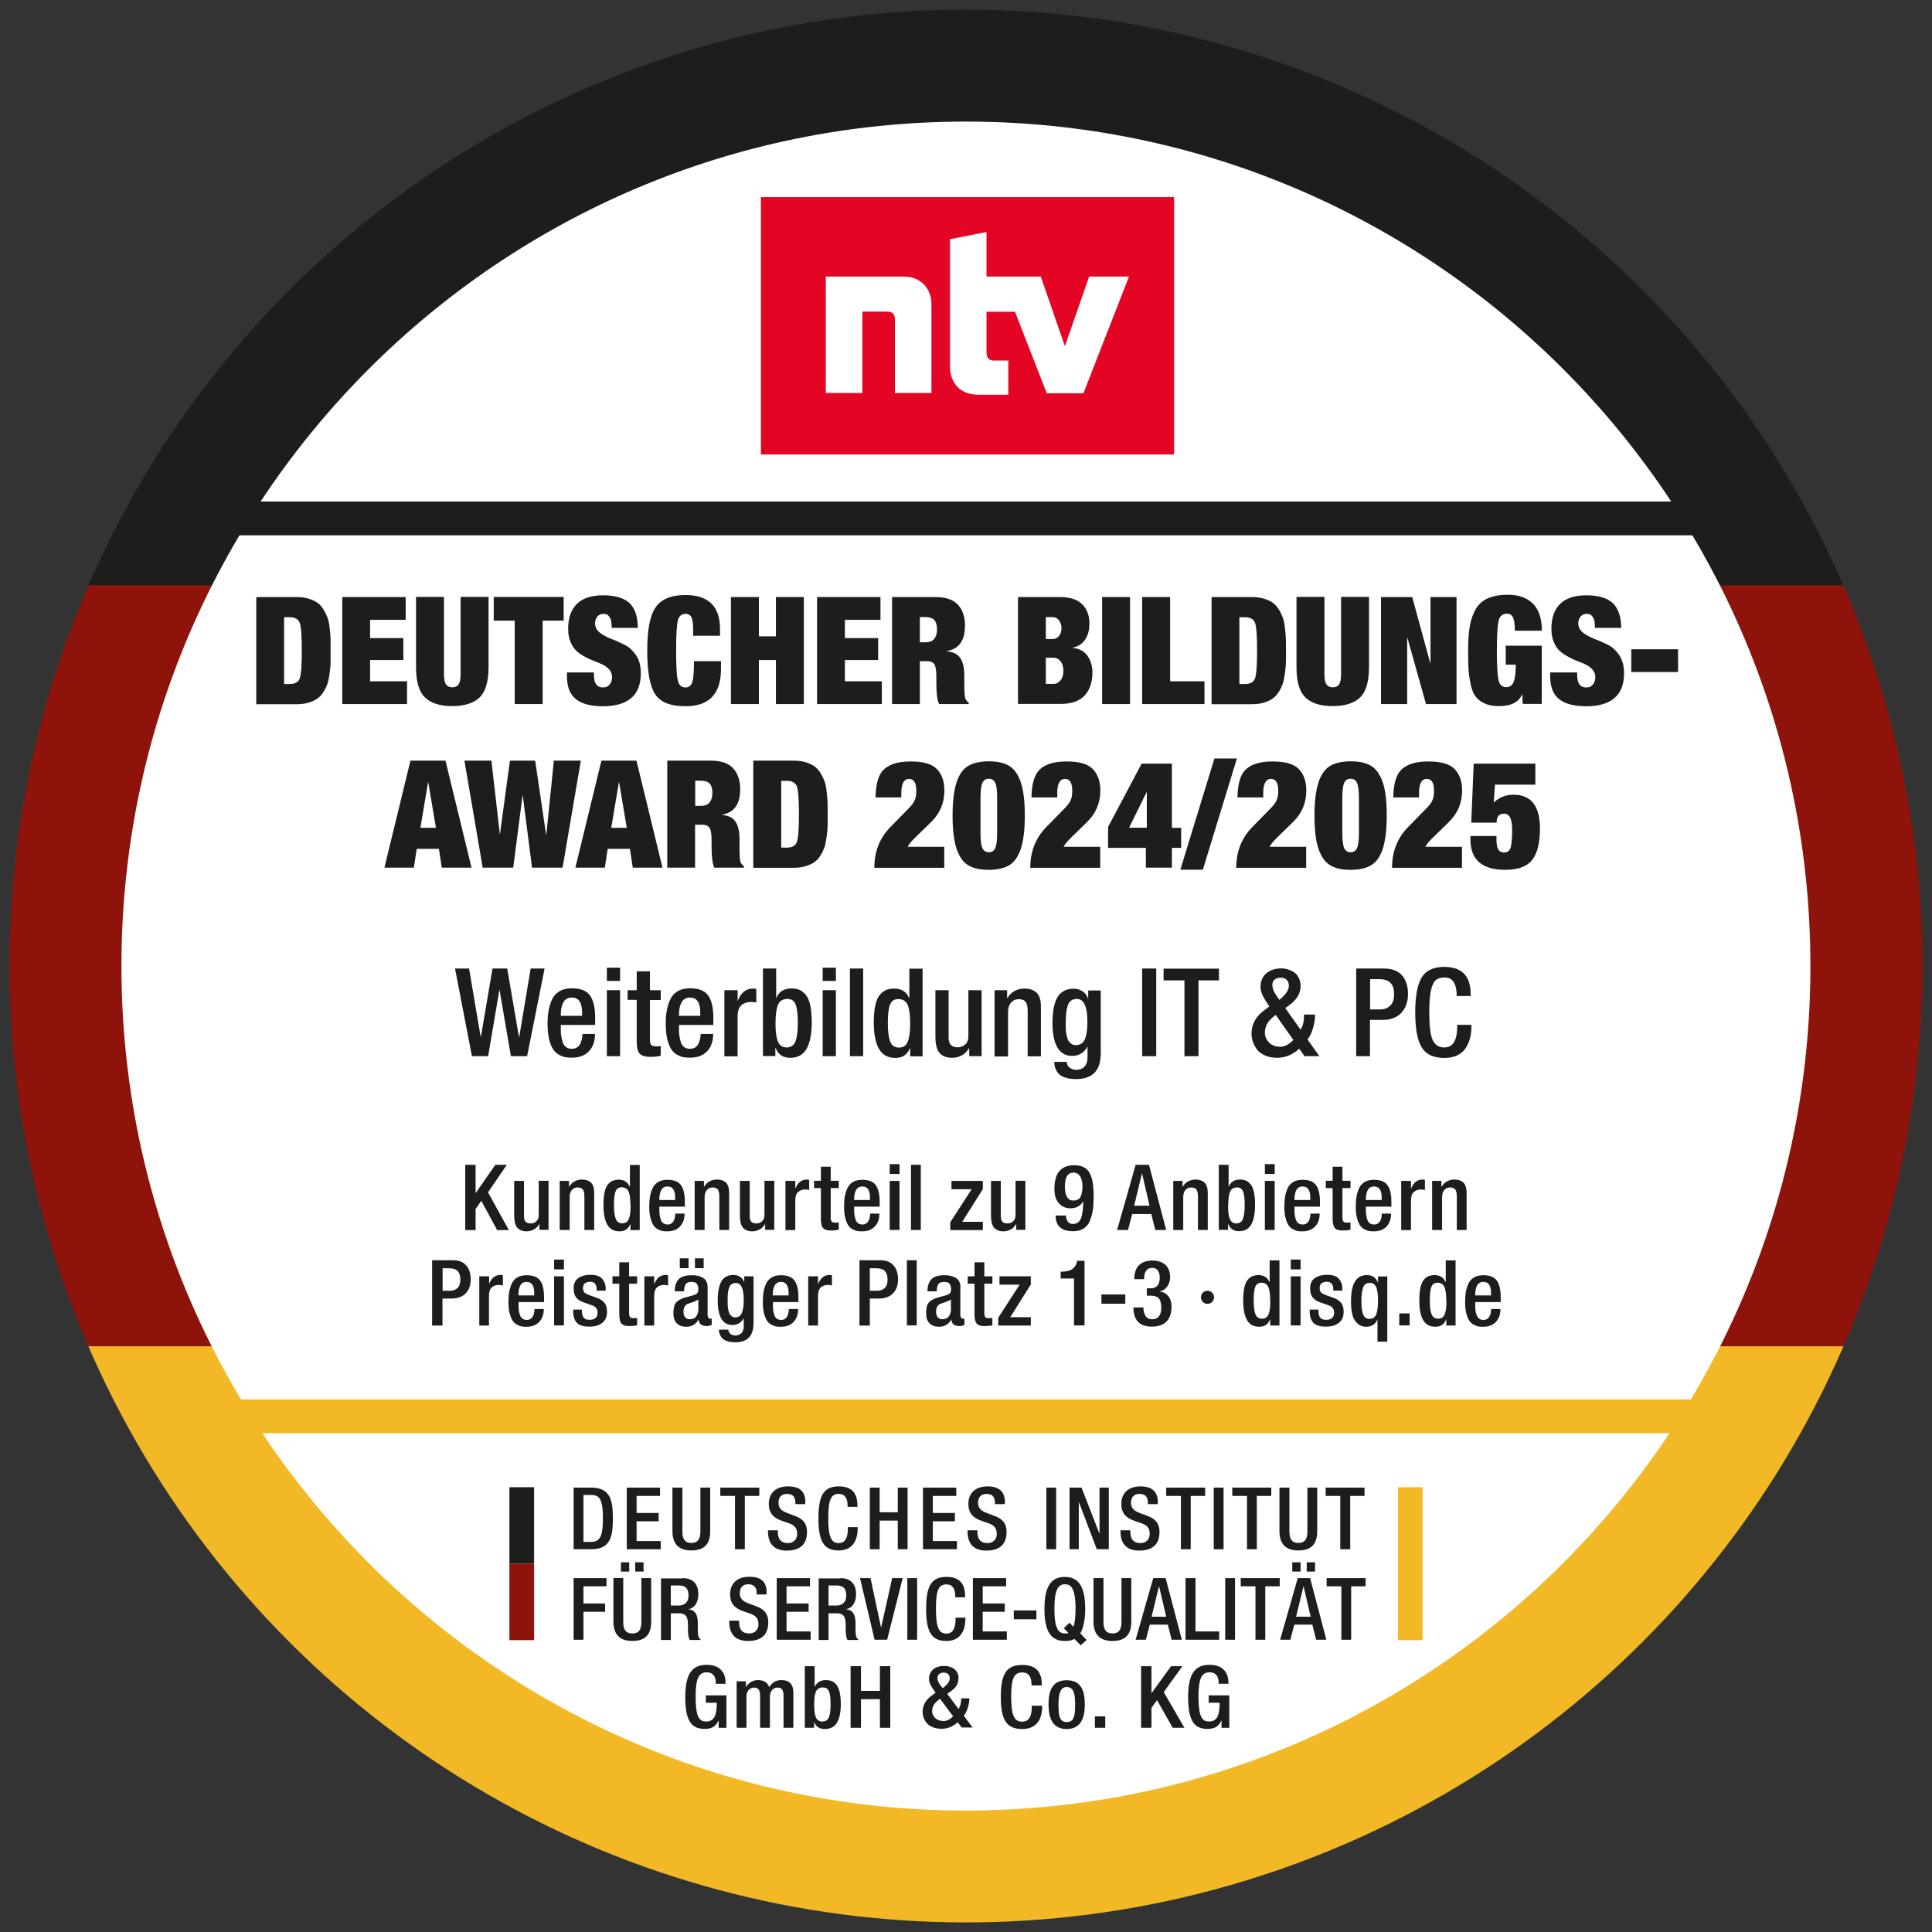 <?xml version="1.0" encoding="UTF-8"?>
<svg id="Ebene_1" xmlns="http://www.w3.org/2000/svg" version="1.1" xmlns:xlink="http://www.w3.org/1999/xlink" viewBox="0 0 141.73 141.73">
  <rect x="0" y="0" width="141.73" height="141.73" fill="#333333" stroke="none"/>
  <!-- Generator: Adobe Illustrator 29.5.0, SVG Export Plug-In . SVG Version: 2.1.0 Build 137)  -->
  <defs>
    <style>
      .st0 {
        clip-path: url(#clippath-4);
      }

      .st1 {
        fill: #fff;
      }

      .st2 {
        fill: none;
      }

      .st3 {
        fill: #e40524;
      }

      .st4 {
        clip-path: url(#clippath-1);
      }

      .st5 {
        fill: #f2b825;
      }

      .st6 {
        clip-path: url(#clippath-3);
      }

      .st7 {
        fill: #1d1d1b;
      }

      .st8 {
        clip-path: url(#clippath-2);
      }

      .st9 {
        fill: #8e140b;
      }

      .st10 {
        clip-path: url(#clippath);
      }
    </style>
    <clipPath id="clippath">
      <rect class="st2" width="141.73" height="141.73"/>
    </clipPath>
    <clipPath id="clippath-1">
      <circle class="st2" cx="70.86" cy="70.87" r="70.16" transform="translate(-29.36 70.86) rotate(-45)"/>
    </clipPath>
    <clipPath id="clippath-2">
      <rect class="st2" width="141.73" height="141.73"/>
    </clipPath>
    <clipPath id="clippath-3">
      <rect class="st2" x="37.37" y="108.69" width="66.99" height="13.35"/>
    </clipPath>
    <clipPath id="clippath-4">
      <rect class="st2" width="141.73" height="141.73"/>
    </clipPath>
  </defs>
  <g class="st10">
    <g>
      <g class="st4">
        <g>
          <rect class="st9" x="-19.88" y="42.9" width="182.96" height="55.89"/>
          <rect class="st5" x="-19.88" y="98.76" width="182.96" height="56.72"/>
          <rect class="st7" x="-19.88" y="-13.79" width="182.96" height="56.73"/>
        </g>
      </g>
      <g class="st8">
        <g>
          <path class="st1" d="M132.81,70.87c0,34.21-27.74,61.95-61.95,61.95S8.91,105.08,8.91,70.87,36.65,8.92,70.86,8.92s61.95,27.74,61.95,61.95"/>
          <path class="st7" d="M53.23,123.47v.05h-.72v-.08c0-.16-.02-.76-.66-.76-.58,0-.82.42-.82,1.79,0,1.44.25,1.82.76,1.82.58,0,.79-.41.79-1.35v-.03h-.8v-.54h1.51v2.38h-.57v-.53h-.01c-.23.48-.54.61-1.03.61-1,0-1.41-.66-1.41-2.34s.49-2.36,1.57-2.36,1.39.68,1.39,1.34"/>
          <path class="st7" d="M56.43,123.77c.23-.37.52-.52.9-.52.58,0,.87.32.87.91v2.59h-.72v-2.34c0-.4-.11-.61-.43-.61s-.57.25-.57.66v2.29h-.72v-2.34c0-.42-.13-.61-.44-.61-.33,0-.56.27-.56.66v2.29h-.72v-3.41h.68v.4h.02c.17-.3.51-.49.86-.49.38,0,.69.13.83.52"/>
          <path class="st7" d="M59.76,122.23v1.51h.01c.13-.3.42-.49.81-.49.58,0,1.1.28,1.1,1.75,0,1.25-.39,1.84-1.17,1.84-.38,0-.66-.17-.78-.51h-.01v.42h-.68v-4.52h.72ZM60.33,126.29c.48,0,.6-.44.6-1.26,0-.93-.15-1.24-.56-1.24-.56,0-.64.49-.64,1.28s.12,1.22.6,1.22"/>
          <polygon class="st7" points="63.16 122.23 63.16 124.04 64.55 124.04 64.55 122.23 65.31 122.23 65.31 126.75 64.55 126.75 64.55 124.65 63.16 124.65 63.16 126.75 62.4 126.75 62.4 122.23 63.16 122.23"/>
          <path class="st7" d="M70.31,123.14c0,.46-.27.74-.65,1l-.17.12.83,1.11c.13-.21.19-.45.19-.72v-.06h.6v.03c0,.44-.18.95-.4,1.25l.64.86h-.8l-.29-.39c-.38.34-.75.48-1.19.48-1.12,0-1.39-.8-1.39-1.25,0-.48.26-.89.66-1.18l.3-.22-.07-.09c-.19-.26-.42-.58-.42-.91,0-.63.48-.96,1.13-.96.33,0,1.04.15,1.04.92M69.18,126.26c.25,0,.5-.11.74-.35l-.96-1.29-.14.11c-.25.2-.44.44-.44.8,0,.4.35.72.8.72M69.16,123.85l.16-.14c.26-.23.35-.41.35-.59,0-.24-.13-.42-.46-.42-.15,0-.44.08-.44.39,0,.19.09.41.39.76"/>
          <path class="st7" d="M76.43,123.54v.1h-.76v-.06c0-.6-.23-.89-.67-.89-.59,0-.82.37-.82,1.79s.25,1.82.81,1.82c.47,0,.7-.36.7-1.07v-.1h.76v.07c0,1.07-.53,1.64-1.46,1.64-1.13,0-1.57-.64-1.57-2.35s.42-2.35,1.57-2.35c1.05,0,1.43.56,1.43,1.4"/>
          <path class="st7" d="M79.58,125.04c0,.89-.23,1.8-1.33,1.8s-1.33-.91-1.33-1.8.2-1.78,1.33-1.78c1.07,0,1.33.78,1.33,1.78M78.25,126.33c.53,0,.62-.43.62-1.28s-.12-1.29-.62-1.29-.6.58-.6,1.29c0,.85.09,1.28.61,1.28"/>
          <rect class="st7" x="80.32" y="125.91" width=".76" height=".84"/>
          <polygon class="st7" points="84.47 122.23 84.47 124.2 84.48 124.2 85.91 122.23 86.74 122.23 85.37 124.13 86.89 126.75 86.03 126.75 84.88 124.72 84.47 125.29 84.47 126.75 83.71 126.75 83.71 122.23 84.47 122.23"/>
          <path class="st7" d="M90.12,123.47v.05h-.72v-.08c0-.16-.02-.76-.66-.76-.58,0-.82.42-.82,1.79,0,1.44.25,1.82.76,1.82.58,0,.79-.41.79-1.35v-.03h-.8v-.54h1.51v2.38h-.57v-.53h-.01c-.23.48-.54.61-1.03.61-1,0-1.41-.66-1.41-2.34s.49-2.36,1.57-2.36,1.39.68,1.39,1.34"/>
        </g>
      </g>
      <g class="st6">
        <g>
          <path class="st7" d="M42.08,109.13h1.29c1.42,0,1.59.96,1.59,2.26s-.16,2.26-1.58,2.26h-1.3s0-4.52,0-4.52ZM42.8,113.11h.6c.63,0,.83-.47.83-1.72s-.18-1.72-.83-1.72h-.6v3.43h0Z"/>
          <polygon class="st7" points="48.42 109.13 48.42 109.74 46.7 109.74 46.7 110.99 48.32 110.99 48.32 111.6 46.7 111.6 46.7 113.05 48.47 113.05 48.47 113.65 45.98 113.65 45.98 109.13 48.42 109.13"/>
          <path class="st7" d="M50.06,109.13v3.24c0,.57.22.82.66.82s.66-.25.66-.82v-3.24h.72v3.19c0,.97-.45,1.42-1.38,1.42s-1.39-.48-1.39-1.42v-3.19h.73Z"/>
          <polygon class="st7" points="55.7 109.13 55.7 109.74 54.64 109.74 54.64 113.65 53.92 113.65 53.92 109.74 52.84 109.74 52.84 109.13 55.7 109.13"/>
          <path class="st7" d="M59.07,110.22v.12h-.72v-.08c0-.31-.08-.67-.63-.67-.36,0-.61.22-.61.65,0,.38.19.59.68.77l.49.18c.51.19.92.46.92,1.2,0,.9-.51,1.36-1.49,1.36-.9,0-1.37-.48-1.37-1.4v-.09h.72v.1c0,.61.29.84.74.84s.68-.32.68-.66c0-.47-.22-.66-.62-.8l-.49-.17c-.61-.21-.97-.55-.97-1.25,0-.8.53-1.28,1.41-1.28s1.27.38,1.27,1.17"/>
          <path class="st7" d="M62.9,110.44v.1h-.72v-.06c0-.6-.22-.89-.64-.89-.56,0-.78.37-.78,1.79s.24,1.82.77,1.82c.45,0,.67-.36.67-1.07v-.1h.72v.07c0,1.07-.51,1.64-1.39,1.64-1.08,0-1.49-.64-1.49-2.35s.4-2.35,1.5-2.35c1,0,1.36.56,1.36,1.4"/>
          <polygon class="st7" points="64.53 109.13 64.53 110.94 65.86 110.94 65.86 109.13 66.58 109.13 66.58 113.65 65.86 113.65 65.86 111.55 64.53 111.55 64.53 113.65 63.81 113.65 63.81 109.13 64.53 109.13"/>
          <polygon class="st7" points="70.15 109.13 70.15 109.74 68.43 109.74 68.43 110.99 70.05 110.99 70.05 111.6 68.43 111.6 68.43 113.05 70.2 113.05 70.2 113.65 67.71 113.65 67.71 109.13 70.15 109.13"/>
          <path class="st7" d="M73.71,110.22v.12h-.72v-.08c0-.31-.08-.67-.63-.67-.36,0-.61.22-.61.65,0,.38.19.59.68.77l.49.18c.51.19.92.46.92,1.2,0,.9-.51,1.36-1.49,1.36-.9,0-1.37-.48-1.37-1.4v-.09h.72v.1c0,.61.29.84.74.84s.68-.32.68-.66c0-.47-.21-.66-.62-.8l-.49-.17c-.61-.21-.97-.55-.97-1.25,0-.8.53-1.28,1.41-1.28.83,0,1.27.38,1.27,1.17"/>
          <rect class="st7" x="76.76" y="109.13" width=".72" height="4.52"/>
          <polygon class="st7" points="79.34 109.13 80.65 112.5 80.66 112.5 80.66 109.13 81.34 109.13 81.34 113.65 80.46 113.65 79.15 110.2 79.14 110.2 79.14 113.65 78.46 113.65 78.46 109.13 79.34 109.13"/>
          <path class="st7" d="M84.93,110.22v.12h-.72v-.08c0-.31-.08-.67-.63-.67-.36,0-.61.22-.61.65,0,.38.19.59.68.77l.49.18c.51.19.92.46.92,1.2,0,.9-.51,1.36-1.49,1.36-.9,0-1.37-.48-1.37-1.4v-.09h.72v.1c0,.61.29.84.74.84s.68-.32.68-.66c0-.47-.21-.66-.62-.8l-.49-.17c-.61-.21-.97-.55-.97-1.25,0-.8.53-1.28,1.41-1.28.83,0,1.27.38,1.27,1.17"/>
          <polygon class="st7" points="88.41 109.13 88.41 109.74 87.35 109.74 87.35 113.65 86.63 113.65 86.63 109.74 85.55 109.74 85.55 109.13 88.41 109.13"/>
          <rect class="st7" x="89.04" y="109.13" width=".72" height="4.52"/>
          <polygon class="st7" points="93.26 109.13 93.26 109.74 92.2 109.74 92.2 113.65 91.48 113.65 91.48 109.74 90.4 109.74 90.4 109.13 93.26 109.13"/>
          <path class="st7" d="M94.59,109.13v3.24c0,.57.22.82.66.82s.66-.25.66-.82v-3.24h.72v3.19c0,.97-.45,1.42-1.38,1.42s-1.39-.48-1.39-1.42v-3.19h.73Z"/>
          <polygon class="st7" points="100.1 109.13 100.1 109.74 99.05 109.74 99.05 113.65 98.32 113.65 98.32 109.74 97.25 109.74 97.25 109.13 100.1 109.13"/>
          <polygon class="st7" points="44.49 115.77 44.49 116.37 42.8 116.37 42.8 117.63 44.39 117.63 44.39 118.24 42.8 118.24 42.8 120.29 42.08 120.29 42.08 115.77 44.49 115.77"/>
          <path class="st7" d="M45.72,115.77v3.24c0,.57.22.82.67.82s.66-.25.66-.82v-3.24h.72v3.19c0,.97-.45,1.42-1.38,1.42s-1.39-.48-1.39-1.43v-3.19h.72,0ZM46.16,115.29h-.61v-.68h.61v.68ZM47.21,115.29h-.61v-.68h.61v.68Z"/>
          <path class="st7" d="M50.08,115.77c.75,0,1.15.43,1.15,1.17,0,.51-.2,1.02-.75,1.11h0c.56.06.7.45.71.98v.6c.02.39.04.52.24.68h-.82c-.11-.15-.13-.39-.14-.78v-.36c-.01-.53-.13-.82-.66-.82h-.6v1.96h-.72v-4.52h1.59v-.02ZM49.81,117.78c.27,0,.7-.13.7-.74,0-.46-.19-.73-.68-.73h-.62v1.47h.6Z"/>
          <path class="st7" d="M56.23,116.85v.12h-.72v-.08c0-.31-.08-.67-.63-.67-.36,0-.61.22-.61.65,0,.38.19.59.68.77l.49.18c.51.19.92.46.92,1.2,0,.9-.51,1.36-1.49,1.36-.9,0-1.37-.48-1.37-1.4v-.09h.72v.1c0,.61.29.84.74.84s.68-.32.68-.66c0-.47-.22-.66-.62-.8l-.49-.17c-.61-.21-.97-.55-.97-1.25,0-.8.53-1.28,1.41-1.28s1.27.38,1.27,1.17"/>
          <polygon class="st7" points="59.42 115.77 59.42 116.37 57.7 116.37 57.7 117.63 59.32 117.63 59.32 118.24 57.7 118.24 57.7 119.68 59.47 119.68 59.47 120.29 56.98 120.29 56.98 115.77 59.42 115.77"/>
          <path class="st7" d="M61.65,115.77c.75,0,1.15.43,1.15,1.17,0,.51-.2,1.02-.75,1.11h0c.56.06.7.45.71.98v.6c.02.39.04.52.24.68h-.82c-.11-.15-.13-.39-.14-.78v-.36c-.01-.53-.13-.82-.66-.82h-.6v1.96h-.72v-4.52h1.59v-.02ZM61.38,117.78c.27,0,.7-.13.7-.74,0-.46-.19-.73-.68-.73h-.62v1.47h.6Z"/>
          <polygon class="st7" points="63.86 115.77 64.63 119.38 64.64 119.38 65.45 115.77 66.22 115.77 65.08 120.29 64.16 120.29 63.09 115.77 63.86 115.77"/>
          <rect class="st7" x="66.56" y="115.77" width=".72" height="4.52"/>
          <path class="st7" d="M70.8,117.08v.1h-.72v-.06c0-.6-.22-.89-.64-.89-.56,0-.78.37-.78,1.79s.24,1.82.77,1.82c.45,0,.67-.36.67-1.07v-.1h.72v.07c0,1.07-.51,1.64-1.39,1.64-1.08,0-1.49-.64-1.49-2.35s.4-2.35,1.5-2.35c1,0,1.36.56,1.36,1.4"/>
          <polygon class="st7" points="73.81 115.77 73.81 116.37 72.09 116.37 72.09 117.63 73.71 117.63 73.71 118.24 72.09 118.24 72.09 119.68 73.86 119.68 73.86 120.29 71.37 120.29 71.37 115.77 73.81 115.77"/>
          <rect class="st7" x="74.37" y="118.14" width="1.66" height=".65"/>
          <path class="st7" d="M79.61,118.03c0,.75-.13,1.42-.36,1.79l.46.49-.43.39-.46-.47c-.18.11-.42.15-.71.15-1.03,0-1.49-.73-1.49-2.35s.47-2.35,1.49-2.35,1.5.72,1.5,2.35M78.11,119.83c.12,0,.21,0,.27-.04l-.34-.34.41-.41.3.3c.1-.3.15-.74.15-1.33,0-1.52-.34-1.79-.78-1.79-.51,0-.77.44-.77,1.79,0,1.48.31,1.82.77,1.82"/>
          <path class="st7" d="M80.95,115.77v3.24c0,.57.22.82.66.82s.66-.25.66-.82v-3.24h.72v3.19c0,.97-.45,1.42-1.38,1.42s-1.39-.48-1.39-1.42v-3.19h.73Z"/>
          <path class="st7" d="M85.51,115.77l1.19,4.52h-.75l-.28-1.11h-1.32l-.29,1.11h-.75l1.29-4.52h.92-.01ZM84.48,118.6h1.07l-.52-2.23h-.01l-.54,2.23Z"/>
          <polygon class="st7" points="87.7 115.77 87.7 119.68 89.44 119.68 89.44 120.29 86.97 120.29 86.97 115.77 87.7 115.77"/>
          <rect class="st7" x="89.88" y="115.77" width=".72" height="4.52"/>
          <polygon class="st7" points="93.88 115.77 93.88 116.37 92.82 116.37 92.82 120.29 92.1 120.29 92.1 116.37 91.02 116.37 91.02 115.77 93.88 115.77"/>
          <path class="st7" d="M96.11,115.77l1.19,4.52h-.75l-.28-1.11h-1.32l-.29,1.11h-.75l1.29-4.52h.92-.01ZM95.41,115.29h-.61v-.68h.61v.68ZM95.08,118.6h1.07l-.52-2.23h-.01l-.54,2.23ZM96.47,115.29h-.61v-.68h.61v.68Z"/>
          <polygon class="st7" points="100.18 115.77 100.18 116.37 99.12 116.37 99.12 120.29 98.4 120.29 98.4 116.37 97.32 116.37 97.32 115.77 100.18 115.77"/>
          <rect class="st7" x="37.37" y="109.1" width="1.81" height="5.61"/>
          <rect class="st9" x="37.37" y="114.71" width="1.81" height="5.61"/>
          <rect class="st5" x="102.55" y="109.1" width="1.81" height="11.22"/>
        </g>
      </g>
      <rect class="st3" x="55.82" y="14.46" width="30.31" height="18.88"/>
      <g class="st0">
        <g>
          <path class="st1" d="M66.3,20.29h-5.72v8.54h2.68v-5.97h1.82c.38,0,.57.18.57.57v5.4h2.68v-6.51c0-1.2-.83-2.03-2.03-2.03M79.9,20.29l-1.78,5.11-1.77-5.11h-3.98v-3.27l-2.68.53v9.32c0,1.29.8,2.09,2.1,2.09h2.18v-2.51h-1.03c-.35,0-.57-.13-.57-.6v-2.98h2.09l2.33,5.98h2.69l3.34-8.56h-2.92Z"/>
          <rect class="st7" x="16.08" y="36.79" width="109.07" height="2.48"/>
          <rect class="st5" x="13.29" y="102.66" width="115.23" height="2.48"/>
        </g>
      </g>
    </g>
  </g>
  <g>
    <path class="st7" d="M18.8,51.65v-7.85h2.97c.33,0,.62.04.88.12.26.08.47.18.64.3s.32.29.45.5c.12.21.22.41.29.6s.12.44.15.74c.04.3.06.57.07.8,0,.23,0,.52,0,.87s0,.63,0,.87c0,.23-.03.5-.07.8s-.09.55-.15.74c-.07.19-.16.4-.29.6-.12.21-.27.37-.45.5s-.39.22-.64.3c-.26.08-.55.12-.88.12h-2.97ZM20.84,45.27v4.91h.41c.4,0,.64-.14.74-.42.1-.28.15-.96.15-2.03s-.05-1.75-.15-2.03c-.1-.28-.35-.42-.74-.42h-.41Z"/>
    <path class="st7" d="M25.11,51.65v-7.85h4.65v1.67h-2.61v1.34h2.44v1.61h-2.44v1.56h2.71v1.67h-4.75Z"/>
    <path class="st7" d="M30.52,43.79h2.05v5.67c0,.36.05.61.15.75.1.14.26.21.46.21s.36-.07.46-.21.15-.39.15-.75v-5.67h2.05v5.15c0,1.06-.22,1.8-.65,2.22s-1.11.64-2.01.64-1.57-.21-2.01-.64-.65-1.17-.65-2.22v-5.15Z"/>
    <path class="st7" d="M37.76,51.65v-6.12h-1.54v-1.74h5.13v1.74h-1.54v6.12h-2.05Z"/>
    <path class="st7" d="M46.78,46.06h-1.91v-.19c0-.24-.05-.44-.15-.6s-.24-.24-.43-.24c-.21,0-.36.07-.47.2-.11.14-.17.3-.17.49,0,.28.12.51.35.69.23.18.51.33.84.46.33.12.65.27.98.43s.6.42.84.77.35.79.35,1.32c0,1.61-.93,2.42-2.78,2.42-.88,0-1.54-.17-1.98-.52s-.66-.91-.66-1.69v-.27h1.98v.19c0,.61.22.91.67.91.21,0,.37-.07.48-.21.12-.14.18-.32.18-.54s-.06-.38-.18-.53-.27-.27-.46-.37c-.19-.1-.4-.19-.63-.27-.23-.09-.46-.19-.68-.31-.23-.12-.44-.26-.63-.42-.19-.17-.34-.39-.46-.67s-.18-.61-.18-.98c0-.8.21-1.41.64-1.83.43-.42,1.07-.63,1.93-.63s1.53.19,1.94.58c.4.39.6,1,.6,1.84v-.03Z"/>
    <path class="st7" d="M50.85,46.62v-.44c0-.43-.04-.73-.13-.9-.08-.17-.23-.25-.43-.25-.3,0-.49.17-.57.52s-.12,1.07-.12,2.18.04,1.83.12,2.18.27.52.57.52c.25,0,.41-.13.5-.4.08-.26.12-.77.12-1.53h1.98v.58c0,1.82-.87,2.73-2.6,2.73-1.11,0-1.86-.3-2.24-.9s-.57-1.66-.57-3.18.2-2.57.61-3.17,1.14-.91,2.19-.91c1.69,0,2.54.83,2.54,2.49v.5h-1.98v-.02Z"/>
    <path class="st7" d="M53.62,51.65v-7.85h2.05v2.88h1.25v-2.88h2.05v7.85h-2.05v-3.23h-1.25v3.23h-2.05Z"/>
    <path class="st7" d="M59.94,51.65v-7.85h4.65v1.67h-2.61v1.34h2.44v1.61h-2.44v1.56h2.71v1.67h-4.75Z"/>
    <path class="st7" d="M65.44,51.65v-7.85h3.2c.74,0,1.29.19,1.63.56.35.37.52.88.52,1.53,0,1.11-.45,1.73-1.34,1.87v.02c.48.04.81.21,1,.5s.29.71.29,1.26v.67c0,.62.03.99.1,1.09.07.12.15.21.23.24v.11h-2.18c-.13-.28-.2-.78-.2-1.5v-.53c0-.44-.05-.74-.15-.89-.1-.15-.27-.23-.52-.23h-.54v3.15h-2.05.01ZM67.48,45.27v1.85h.41c.29,0,.5-.08.64-.25s.21-.39.21-.69c0-.32-.07-.56-.2-.7s-.36-.21-.67-.21h-.4,0Z"/>
    <path class="st7" d="M74.68,51.65v-7.85h3.09c.71,0,1.25.17,1.61.52.36.35.54.83.54,1.44,0,.45-.1.83-.31,1.15s-.51.52-.92.6v.02c.48.04.85.24,1.09.59s.36.75.36,1.2c0,.72-.19,1.29-.57,1.7-.38.41-.98.62-1.79.62h-3.1ZM76.72,45.27v1.61h.5c.2,0,.36-.08.47-.23.12-.15.18-.34.18-.56s-.06-.42-.18-.58c-.12-.16-.28-.24-.47-.24,0,0-.5,0-.5,0ZM76.72,48.26v1.91h.57c.2,0,.37-.09.51-.26.14-.17.21-.41.21-.71s-.07-.52-.21-.69-.31-.26-.51-.26h-.57Z"/>
    <path class="st7" d="M80.85,51.65v-7.85h2.05v7.85h-2.05Z"/>
    <path class="st7" d="M83.79,51.65v-7.85h2.05v6.18h2.52v1.67h-4.57Z"/>
    <path class="st7" d="M88.88,51.65v-7.85h2.97c.33,0,.62.04.88.12.26.08.47.18.64.3s.32.29.45.5.22.41.29.6.12.44.15.74c.04.3.06.57.07.8,0,.23.01.52.01.87s0,.63-.01.87c0,.23-.03.5-.07.8s-.09.55-.15.74c-.07.19-.16.4-.29.6s-.27.37-.45.5c-.17.12-.39.22-.64.3-.26.08-.55.12-.88.12h-2.97ZM90.92,45.27v4.91h.41c.4,0,.64-.14.74-.42s.15-.96.15-2.03-.05-1.75-.15-2.03-.35-.42-.74-.42h-.41Z"/>
    <path class="st7" d="M95.11,43.79h2.05v5.67c0,.36.05.61.15.75s.26.21.46.21.36-.07.46-.21.15-.39.15-.75v-5.67h2.05v5.15c0,1.06-.22,1.8-.65,2.22s-1.11.64-2.01.64-1.57-.21-2.01-.64-.65-1.17-.65-2.22v-5.15Z"/>
    <path class="st7" d="M101.31,51.65v-7.85h2.29l1.32,4.84h.02v-4.84h1.91v7.85h-2.24l-1.36-4.85h-.02v4.85h-1.92Z"/>
    <path class="st7" d="M110.46,48.76v-1.39h2.64v4.27h-1.39l-.04-.69h-.02c-.23.56-.8.85-1.69.85-.41,0-.76-.06-1.03-.19-.28-.12-.5-.29-.66-.49s-.29-.49-.37-.86-.14-.74-.17-1.11c-.02-.37-.03-.85-.03-1.44,0-.7.04-1.29.12-1.76.08-.47.23-.89.43-1.25.2-.36.51-.64.9-.81s.88-.26,1.47-.26c.77,0,1.38.21,1.82.64s.67,1.09.67,2h-1.98c0-.41-.04-.71-.11-.91-.08-.23-.24-.34-.47-.34-.32,0-.53.17-.61.51s-.13,1.07-.13,2.18.04,1.83.12,2.18.27.52.57.52c.23,0,.41-.11.52-.34.11-.23.17-.66.18-1.31h-.74Z"/>
    <path class="st7" d="M118.91,46.06h-1.91v-.19c0-.24-.05-.44-.15-.6s-.24-.24-.43-.24c-.21,0-.36.07-.47.2-.11.14-.17.3-.17.49,0,.28.12.51.35.69.23.18.51.33.84.46.33.12.65.27.98.43s.61.42.84.77c.23.35.35.79.35,1.32,0,1.61-.93,2.42-2.78,2.42-.88,0-1.54-.17-1.98-.52-.44-.34-.66-.91-.66-1.69v-.27h1.98v.19c0,.61.22.91.67.91.21,0,.37-.07.48-.21.12-.14.18-.32.18-.54s-.06-.38-.18-.53-.27-.27-.46-.37-.4-.19-.63-.27-.46-.19-.68-.31c-.23-.12-.44-.26-.63-.42-.19-.17-.34-.39-.46-.67s-.18-.61-.18-.98c0-.8.21-1.41.64-1.83s1.07-.63,1.93-.63,1.53.19,1.94.58c.4.39.61,1,.61,1.84l-.02-.03Z"/>
    <path class="st7" d="M119.67,49.3v-1.67h3.43v1.67h-3.43Z"/>
  </g>
  <g>
    <path class="st7" d="M28.2,63.65l1.91-7.85h2.57l1.91,7.85h-2.18l-.21-1.38h-1.63l-.21,1.38h-2.18.02ZM31.98,60.73l-.56-3.33h-.02l-.56,3.33h1.14Z"/>
    <path class="st7" d="M36.67,61.23l.74-5.43h1.85l.8,5.43h.02l.55-5.43h1.98l-1.34,7.85h-2.24l-.68-5.28h-.02l-.68,5.28h-2.24l-1.34-7.85h1.98l.62,5.43h.02-.02Z"/>
    <path class="st7" d="M42.21,63.65l1.91-7.85h2.57l1.91,7.85h-2.18l-.21-1.38h-1.63l-.21,1.38h-2.18.02ZM45.98,60.73l-.56-3.33h-.02l-.56,3.33s1.14,0,1.14,0Z"/>
    <path class="st7" d="M48.95,63.65v-7.85h3.2c.74,0,1.29.19,1.63.56s.52.88.52,1.53c0,1.11-.45,1.73-1.34,1.87v.02c.48.04.81.21,1,.5s.29.71.29,1.26v.67c0,.62.03.99.1,1.09.07.12.15.21.23.24v.11h-2.18c-.13-.28-.2-.78-.2-1.5v-.53c0-.44-.05-.74-.15-.89s-.27-.23-.52-.23h-.54v3.15h-2.05.01ZM51,57.27v1.85h.41c.29,0,.5-.08.64-.25s.21-.39.21-.69c0-.32-.07-.56-.2-.7s-.36-.21-.67-.21h-.4,0Z"/>
    <path class="st7" d="M55.26,63.65v-7.85h2.97c.33,0,.62.04.88.12.26.08.47.18.64.3s.32.29.45.5c.12.21.22.41.29.6s.12.44.15.74c.04.3.06.57.07.8,0,.23.01.52.01.87s0,.63-.01.87c0,.23-.03.5-.07.8s-.09.55-.15.74c-.07.19-.16.4-.29.6-.12.21-.27.37-.45.5s-.39.22-.64.3c-.26.08-.55.12-.88.12h-2.97ZM57.31,57.27v4.91h.41c.4,0,.64-.14.74-.42s.15-.96.15-2.03-.05-1.75-.15-2.03-.35-.42-.74-.42h-.41Z"/>
    <path class="st7" d="M66.14,58.5h-1.91c.01-.89.18-1.53.48-1.91.39-.48,1.08-.73,2.07-.73s1.6.19,1.96.57.54.9.54,1.56c0,.9-.32,1.67-.97,2.31l-1.21,1.18c-.29.29-.46.51-.51.64h2.68v1.54h-5.13c0-1.19.39-2.18,1.17-2.98l1.36-1.39c.21-.21.35-.4.43-.58s.12-.41.12-.7c0-.58-.18-.87-.53-.87-.38,0-.57.35-.57,1.03v.33h.02Z"/>
    <path class="st7" d="M70.17,62.26c-.19-.58-.29-1.39-.29-2.43s.1-1.84.29-2.43.48-.99.85-1.21c.37-.22.88-.34,1.51-.34s1.14.11,1.51.34c.37.22.65.63.85,1.21.19.58.29,1.39.29,2.43s-.1,1.84-.29,2.43c-.2.58-.48.99-.85,1.21s-.88.34-1.51.34-1.14-.11-1.51-.34c-.37-.22-.65-.63-.85-1.21ZM71.93,58.54v2.57c0,.54.04.91.14,1.11.09.2.25.3.47.3s.38-.1.47-.3c.09-.2.14-.57.14-1.11v-2.57c0-.54-.04-.91-.14-1.11-.09-.2-.25-.3-.47-.3s-.38.1-.47.3c-.09.2-.14.57-.14,1.11Z"/>
    <path class="st7" d="M77.58,58.5h-1.91c.01-.89.18-1.53.48-1.91.39-.48,1.08-.73,2.07-.73s1.6.19,1.96.57.54.9.54,1.56c0,.9-.32,1.67-.97,2.31l-1.21,1.18c-.29.29-.46.51-.51.64h2.68v1.54h-5.13c0-1.19.39-2.18,1.17-2.98l1.36-1.39c.21-.21.35-.4.43-.58s.12-.41.12-.7c0-.58-.18-.87-.53-.87-.38,0-.57.35-.57,1.03v.33h.02Z"/>
    <path class="st7" d="M81.29,62.2v-1.54l2.46-4.64h2.22v4.71h.68v1.47h-.68v1.45h-1.91v-1.45h-2.77ZM82.83,60.72h1.3v-2.6h-.02s-1.28,2.6-1.28,2.6Z"/>
    <path class="st7" d="M86.59,63.8l2.5-8.16h1.65l-2.5,8.16h-1.65Z"/>
    <path class="st7" d="M92.69,58.5h-1.91c.01-.89.18-1.53.48-1.91.39-.48,1.08-.73,2.07-.73s1.6.19,1.96.57.54.9.54,1.56c0,.9-.32,1.67-.97,2.31l-1.21,1.18c-.29.29-.46.51-.51.64h2.68v1.54h-5.13c0-1.19.39-2.18,1.17-2.98l1.36-1.39c.21-.21.35-.4.43-.58s.12-.41.12-.7c0-.58-.18-.87-.53-.87-.38,0-.57.35-.57,1.03v.33h.02Z"/>
    <path class="st7" d="M96.72,62.26c-.2-.58-.29-1.39-.29-2.43s.1-1.84.29-2.43c.19-.58.48-.99.85-1.21.37-.22.87-.34,1.51-.34s1.14.11,1.51.34c.37.22.65.63.85,1.21s.29,1.39.29,2.43-.1,1.84-.29,2.43-.48.99-.85,1.21c-.37.22-.87.34-1.51.34s-1.14-.11-1.51-.34-.65-.63-.85-1.21ZM98.47,58.54v2.57c0,.54.05.91.14,1.11s.25.3.47.3.38-.1.47-.3c.09-.2.14-.57.14-1.11v-2.57c0-.54-.05-.91-.14-1.11s-.25-.3-.47-.3-.38.1-.47.3c-.09.2-.14.57-.14,1.11Z"/>
    <path class="st7" d="M104.12,58.5h-1.91c.01-.89.18-1.53.48-1.91.39-.48,1.08-.73,2.07-.73s1.6.19,1.96.57.54.9.54,1.56c0,.9-.32,1.67-.97,2.31l-1.21,1.18c-.29.29-.46.51-.51.64h2.68v1.54h-5.13c0-1.19.39-2.18,1.17-2.98l1.36-1.39c.21-.21.35-.4.43-.58s.12-.41.12-.7c0-.58-.18-.87-.53-.87-.38,0-.57.35-.57,1.03v.33h.02Z"/>
    <path class="st7" d="M107.93,60.34l.18-4.32h4.52v1.54h-2.96l-.09,1.31c.4-.38.88-.57,1.44-.57,1.3,0,1.95.82,1.95,2.48,0,1.05-.19,1.82-.57,2.3-.38.49-1.04.73-1.98.73-1.7,0-2.55-.74-2.55-2.23v-.25h1.91v.26c0,.35.05.6.14.74s.23.21.42.21c.22,0,.37-.1.46-.31.08-.21.13-.66.13-1.36,0-.78-.19-1.18-.58-1.18s-.56.22-.56.66h-1.86Z"/>
  </g>
  <g>
    <path class="st7" d="M34.13,90.23v-4.78h.76v2.08h0l1.45-2.08h.84l-1.38,2.02,1.53,2.77h-.86l-1.16-2.15-.42.6v1.55h-.77Z"/>
    <path class="st7" d="M39.57,90.23v-.42h-.02c-.09.16-.22.29-.38.38s-.35.14-.55.14c-.29,0-.51-.09-.67-.26-.15-.17-.23-.48-.23-.92v-2.52h.72v2.59c0,.19.04.33.12.41.08.08.2.12.37.12s.3-.05.42-.16c.11-.11.17-.25.17-.45v-2.52h.72v3.6h-.68.01Z"/>
    <path class="st7" d="M41.06,90.23v-3.6h.68v.42h.02c.09-.16.22-.29.38-.38s.34-.14.55-.14c.29,0,.51.08.67.23.15.15.23.4.23.75v2.72h-.72v-2.47c0-.23-.04-.4-.11-.5-.08-.1-.21-.15-.39-.15-.16,0-.3.06-.41.18s-.17.3-.17.52v2.42h-.73Z"/>
    <path class="st7" d="M46.25,90.23v-.44h-.01c-.14.36-.41.54-.79.54-.41,0-.71-.16-.9-.49-.19-.33-.28-.81-.28-1.45,0-.38.03-.7.09-.96s.15-.45.26-.57.23-.21.35-.25c.12-.04.26-.07.41-.07.4,0,.67.17.82.52h.01v-1.6h.72v4.78h-.68ZM46.25,88.47c0-.47-.04-.82-.13-1.04s-.26-.33-.52-.33c-.21,0-.36.1-.44.29s-.12.53-.12,1.02c0,.45.04.78.13,1,.08.22.25.33.48.33s.39-.11.48-.32c.09-.21.13-.53.13-.96h-.01Z"/>
    <path class="st7" d="M50.25,88.52h-1.88v.21c0,.14,0,.27.02.38.01.11.04.23.08.35.04.12.1.21.18.27s.19.1.32.1c.12,0,.22-.03.3-.09s.14-.14.18-.23c.04-.1.06-.18.07-.26s.02-.15.02-.22h.68c0,.4-.11.71-.34.95s-.53.35-.93.35c-.14,0-.26,0-.37-.03-.11-.02-.22-.07-.35-.14s-.23-.17-.31-.3c-.08-.13-.15-.31-.21-.54s-.08-.51-.08-.83c0-.26.02-.5.05-.71.04-.21.1-.41.19-.61.09-.2.23-.35.41-.46.19-.11.41-.16.68-.16.48,0,.81.13,1,.4.19.27.28.67.28,1.21v.38-.02ZM48.37,88.03h1.16v-.19c0-.54-.19-.8-.56-.8-.21,0-.37.09-.46.26s-.14.4-.14.66c0,0,0,.07,0,.07Z"/>
    <path class="st7" d="M50.96,90.23v-3.6h.68v.42h.02c.09-.16.22-.29.38-.38.16-.09.34-.14.55-.14.29,0,.51.08.67.23.15.15.23.4.23.75v2.72h-.72v-2.47c0-.23-.04-.4-.11-.5-.08-.1-.21-.15-.39-.15-.16,0-.3.06-.41.18s-.17.3-.17.52v2.42h-.73Z"/>
    <path class="st7" d="M56.13,90.23v-.42h-.02c-.09.16-.22.29-.38.38-.16.09-.35.14-.55.14-.29,0-.51-.09-.67-.26-.15-.17-.23-.48-.23-.92v-2.52h.72v2.59c0,.19.04.33.12.41s.2.12.37.12.3-.05.42-.16c.11-.11.17-.25.17-.45v-2.52h.72v3.6h-.68,0Z"/>
    <path class="st7" d="M57.62,90.23v-3.6h.72v.56h.01c.17-.44.45-.66.84-.66.05,0,.11,0,.17.03v.74c-.11-.03-.21-.04-.3-.04-.2,0-.37.06-.51.18s-.21.33-.21.64v2.16h-.72,0Z"/>
    <path class="st7" d="M59.72,87.16v-.54h.5v-1.03h.72v1.03h.59v.54h-.59v2.15c0,.14.02.24.07.3.05.06.13.08.26.08.11,0,.19,0,.26-.02v.54c-.15.04-.35.06-.58.06-.26,0-.45-.06-.56-.17-.11-.12-.17-.35-.17-.7v-2.24h-.5Z"/>
    <path class="st7" d="M64.54,88.52h-1.88v.21c0,.14,0,.27.02.38.01.11.04.23.08.35.04.12.1.21.18.27s.19.1.32.1c.12,0,.22-.03.3-.09s.14-.14.18-.23c.04-.1.06-.18.07-.26s.02-.15.02-.22h.68c0,.4-.11.71-.34.95s-.53.35-.93.35c-.14,0-.26,0-.37-.03-.11-.02-.22-.07-.35-.14s-.23-.17-.31-.3c-.08-.13-.15-.31-.21-.54s-.08-.51-.08-.83c0-.26.02-.5.05-.71.04-.21.1-.41.19-.61.09-.2.23-.35.41-.46.19-.11.41-.16.68-.16.48,0,.81.13,1,.4.19.27.28.67.28,1.21v.38-.02ZM62.66,88.03h1.16v-.19c0-.54-.19-.8-.56-.8-.21,0-.37.09-.46.26s-.14.4-.14.66c0,0,0,.07,0,.07Z"/>
    <path class="st7" d="M65.27,86.12v-.72h.72v.72h-.72ZM65.27,90.23v-3.6h.72v3.6h-.72Z"/>
    <path class="st7" d="M66.83,90.23v-4.78h.72v4.78h-.72Z"/>
    <path class="st7" d="M69.71,90.23v-.56l1.57-2.43h-1.48v-.61h2.3v.6l-1.51,2.4h1.51v.61h-2.39Z"/>
    <path class="st7" d="M74.55,90.23v-.42h-.02c-.09.16-.22.29-.38.38-.16.09-.34.14-.55.14-.29,0-.51-.09-.67-.26-.15-.17-.23-.48-.23-.92v-2.52h.72v2.59c0,.19.04.33.12.41s.2.12.37.12.3-.05.42-.16c.11-.11.17-.25.17-.45v-2.52h.72v3.6h-.68,0Z"/>
    <path class="st7" d="M77.44,89.17h.76c0,.16.04.3.12.43.08.12.21.19.38.19s.31-.05.42-.15.19-.24.23-.42c.04-.19.07-.35.09-.51.01-.15.02-.34.02-.56h-.02c-.18.32-.49.49-.92.49-.34,0-.62-.12-.84-.37-.22-.24-.33-.59-.33-1.05,0-1.16.48-1.74,1.45-1.74.29,0,.53.05.73.16.19.1.34.26.44.48s.17.45.2.7.06.57.06.94-.02.72-.06,1c-.04.29-.12.55-.22.8s-.26.44-.47.57-.46.19-.76.19c-.85,0-1.28-.38-1.28-1.15ZM79.41,87.01c0-.29-.06-.53-.17-.71s-.27-.28-.49-.28c-.42,0-.63.34-.63,1.02s.21,1.03.63,1.03c.25,0,.43-.09.52-.28s.14-.45.14-.78Z"/>
    <path class="st7" d="M81.95,90.23l1.36-4.78h.98l1.26,4.78h-.8l-.29-1.17h-1.4l-.31,1.17h-.8ZM83.2,88.45h1.13l-.55-2.36h-.01s-.57,2.36-.57,2.36Z"/>
    <path class="st7" d="M86.07,90.23v-3.6h.68v.42h.02c.09-.16.22-.29.38-.38.16-.09.34-.14.55-.14.29,0,.51.08.67.23.15.15.23.4.23.75v2.72h-.72v-2.47c0-.23-.04-.4-.11-.5-.08-.1-.21-.15-.39-.15-.16,0-.3.06-.41.18s-.17.3-.17.52v2.42h-.73Z"/>
    <path class="st7" d="M89.41,90.23v-4.78h.72v1.6h.01c.14-.34.42-.52.82-.52.16,0,.29.02.41.07.12.04.24.13.35.25s.2.31.26.57c.06.26.09.58.09.96,0,.64-.09,1.12-.28,1.45s-.49.49-.9.49c-.38,0-.65-.18-.79-.54h-.01v.44h-.68ZM90.09,88.47c0,.42.04.74.13.96.09.21.25.32.48.32s.4-.11.48-.33.13-.55.13-1c0-.49-.04-.83-.12-1.02-.08-.19-.23-.29-.44-.29-.26,0-.43.11-.52.33s-.13.56-.13,1.04h-.01Z"/>
    <path class="st7" d="M92.79,86.12v-.72h.72v.72h-.72ZM92.79,90.23v-3.6h.72v3.6h-.72Z"/>
    <path class="st7" d="M96.84,88.52h-1.88v.21c0,.14,0,.27.02.38.01.11.04.23.08.35.04.12.1.21.18.27s.19.1.32.1c.12,0,.22-.03.3-.09s.14-.14.18-.23c.04-.1.06-.18.07-.26s.02-.15.02-.22h.68c0,.4-.11.71-.34.95s-.54.35-.93.35c-.14,0-.26,0-.37-.03-.11-.02-.22-.07-.35-.14-.12-.07-.23-.17-.31-.3-.08-.13-.15-.31-.21-.54s-.08-.51-.08-.83c0-.26.02-.5.05-.71.04-.21.1-.41.19-.61.09-.2.23-.35.41-.46s.41-.16.68-.16c.48,0,.81.13,1,.4s.28.67.28,1.21v.38-.02ZM94.96,88.03h1.16v-.19c0-.54-.19-.8-.56-.8-.21,0-.37.09-.46.26s-.14.4-.14.66c0,0,0,.07,0,.07Z"/>
    <path class="st7" d="M97.26,87.16v-.54h.5v-1.03h.72v1.03h.59v.54h-.59v2.15c0,.14.02.24.07.3.05.06.13.08.26.08.11,0,.19,0,.26-.02v.54c-.15.04-.35.06-.58.06-.26,0-.45-.06-.56-.17-.11-.12-.17-.35-.17-.7v-2.24h-.5Z"/>
    <path class="st7" d="M102.08,88.52h-1.88v.21c0,.14,0,.27.02.38.01.11.04.23.08.35.04.12.1.21.18.27s.19.1.32.1c.12,0,.22-.03.3-.09s.14-.14.18-.23c.04-.1.06-.18.07-.26s.02-.15.02-.22h.68c0,.4-.11.71-.34.95s-.54.35-.93.35c-.14,0-.26,0-.37-.03-.11-.02-.22-.07-.35-.14-.12-.07-.23-.17-.31-.3-.08-.13-.15-.31-.21-.54s-.08-.51-.08-.83c0-.26.02-.5.05-.71.04-.21.1-.41.19-.61.09-.2.23-.35.41-.46s.41-.16.68-.16c.48,0,.81.13,1,.4s.28.67.28,1.21v.38-.02ZM100.2,88.03h1.16v-.19c0-.54-.19-.8-.56-.8-.21,0-.37.09-.46.26s-.14.4-.14.66c0,0,0,.07,0,.07Z"/>
    <path class="st7" d="M102.79,90.23v-3.6h.72v.56h.01c.17-.44.45-.66.84-.66.05,0,.11,0,.17.03v.74c-.11-.03-.21-.04-.3-.04-.2,0-.37.06-.51.18s-.21.33-.21.64v2.16h-.72,0Z"/>
    <path class="st7" d="M105.06,90.23v-3.6h.68v.42h.02c.09-.16.22-.29.38-.38.16-.09.34-.14.55-.14.29,0,.51.08.67.23.15.15.23.4.23.75v2.72h-.72v-2.47c0-.23-.04-.4-.11-.5-.08-.1-.21-.15-.39-.15-.16,0-.3.06-.41.18s-.17.3-.17.52v2.42h-.73Z"/>
  </g>
  <g>
    <path class="st7" d="M31.7,97.23v-4.78h1.51c.44,0,.77.12.99.38.22.25.33.59.33,1.02s-.12.78-.37,1.03-.59.38-1.03.38h-.67v1.98h-.76ZM32.47,93.03v1.66h.54c.22,0,.41-.07.55-.2s.21-.34.21-.62-.06-.48-.19-.62c-.13-.14-.34-.21-.63-.21h-.49.01Z"/>
    <path class="st7" d="M35.16,97.23v-3.6h.72v.56h0c.17-.44.45-.66.84-.66.05,0,.11,0,.17.03v.74c-.11-.03-.21-.04-.3-.04-.2,0-.37.06-.51.18s-.21.33-.21.64v2.16h-.72Z"/>
    <path class="st7" d="M39.92,95.52h-1.88v.21c0,.14,0,.27.02.38,0,.11.04.23.08.35.04.12.1.21.18.27s.19.1.32.1c.12,0,.22-.03.3-.09.08-.06.14-.14.18-.23.04-.1.06-.18.07-.26s.02-.15.02-.22h.68c0,.4-.11.71-.34.95s-.53.35-.93.35c-.14,0-.26,0-.37-.03-.11-.02-.22-.07-.35-.14-.13-.07-.23-.17-.31-.3-.08-.13-.15-.31-.21-.54s-.08-.51-.08-.83c0-.26.02-.5.05-.71.04-.21.1-.41.19-.61s.23-.35.41-.46c.19-.11.41-.16.68-.16.48,0,.81.13,1,.4.19.27.28.67.28,1.21v.38-.02ZM38.03,95.03h1.16v-.19c0-.54-.19-.8-.56-.8-.21,0-.37.09-.46.26s-.14.4-.14.66v.07Z"/>
    <path class="st7" d="M40.65,93.12v-.72h.72v.72h-.72ZM40.65,97.23v-3.6h.72v3.6h-.72Z"/>
    <path class="st7" d="M44.45,94.68h-.68v-.09c0-.37-.16-.56-.48-.56-.16,0-.28.04-.38.11s-.14.19-.14.36c0,.14.04.24.11.32.07.07.21.14.4.21l.46.16c.27.09.47.22.6.38s.19.38.19.66c0,.37-.12.64-.35.82-.24.18-.55.27-.94.27-.43,0-.74-.09-.92-.28s-.27-.47-.27-.84v-.13h.64v.11c0,.21.04.38.13.48.09.11.23.16.43.16.39,0,.59-.18.59-.53,0-.26-.13-.44-.4-.53l-.59-.21c-.28-.09-.48-.22-.59-.38-.12-.16-.18-.38-.18-.66,0-.33.11-.58.33-.74s.52-.25.9-.25c.42,0,.71.1.87.29s.25.42.25.7v.16h.02Z"/>
    <path class="st7" d="M44.93,94.17v-.54h.5v-1.03h.72v1.03h.59v.54h-.59v2.15c0,.14.02.24.07.3.05.06.13.08.26.08.11,0,.19,0,.26-.02v.54c-.15.04-.35.06-.58.06-.26,0-.45-.06-.56-.17-.11-.12-.17-.35-.17-.7v-2.24h-.5Z"/>
    <path class="st7" d="M47.27,97.23v-3.6h.72v.56h.01c.17-.44.45-.66.84-.66.05,0,.11,0,.17.03v.74c-.11-.03-.21-.04-.3-.04-.2,0-.37.06-.51.18s-.21.33-.21.64v2.16h-.72,0Z"/>
    <path class="st7" d="M51.91,94.42v2.06c0,.07.02.13.05.18.04.05.08.08.13.08s.09,0,.12-.02v.47c-.12.06-.24.09-.35.09-.39,0-.59-.16-.61-.48h-.01c-.19.35-.49.53-.9.53-.29,0-.52-.08-.69-.25-.17-.17-.25-.42-.25-.76,0-.37.07-.62.2-.77s.35-.27.64-.36l.56-.15c.15-.04.26-.09.33-.15.06-.06.1-.17.1-.31,0-.17-.04-.31-.11-.4s-.2-.14-.39-.14c-.22,0-.37.06-.44.18s-.11.29-.11.51h-.68c0-.4.1-.69.29-.89s.52-.29.98-.29c.34,0,.62.07.83.21s.31.37.31.67h0ZM49.87,93.03v-.72h.64v.72h-.64ZM51.23,95.93v-.6c-.07.06-.22.12-.43.2-.22.08-.34.12-.37.13-.2.09-.29.29-.29.58,0,.16.04.29.12.39s.19.15.33.15c.21,0,.38-.07.49-.22s.16-.36.16-.63h-.01ZM50.98,93.03v-.72h.64v.72h-.64Z"/>
    <path class="st7" d="M52.75,97.54h.68c0,.12.05.22.14.3.1.08.22.13.38.13.19,0,.34-.06.45-.18s.16-.29.16-.5v-.58h-.01c-.07.15-.18.27-.33.36-.15.09-.31.13-.49.13-.72,0-1.08-.61-1.08-1.82,0-.24.01-.45.04-.63s.07-.38.15-.58c.07-.2.19-.36.35-.47.16-.11.37-.17.61-.17.2,0,.37.05.52.16.15.11.24.23.27.38h.01v-.44h.68v3.43c0,.94-.45,1.41-1.35,1.41-.25,0-.46-.03-.63-.1-.17-.06-.29-.15-.37-.26s-.12-.21-.15-.29c-.03-.09-.04-.18-.04-.27h.01ZM53.38,95.32v.38c0,.1.02.22.04.35.02.13.05.23.09.31.04.08.09.14.17.2s.16.08.26.08c.13,0,.25-.04.33-.11s.15-.18.19-.32.06-.27.08-.4c.01-.13.02-.28.02-.45,0-.83-.19-1.24-.58-1.24-.12,0-.23.03-.31.09-.08.06-.15.15-.19.27-.04.12-.07.24-.08.37-.02.13-.02.29-.02.48h0Z"/>
    <path class="st7" d="M58.58,95.52h-1.88v.21c0,.14,0,.27.02.38.01.11.04.23.08.35.04.12.1.21.18.27s.19.1.32.1c.12,0,.22-.03.3-.09s.14-.14.18-.23c.04-.1.06-.18.07-.26s.02-.15.02-.22h.68c0,.4-.11.71-.34.95s-.53.35-.93.35c-.14,0-.26,0-.37-.03-.11-.02-.22-.07-.35-.14s-.23-.17-.31-.3c-.08-.13-.15-.31-.21-.54s-.08-.51-.08-.83c0-.26.02-.5.05-.71.04-.21.1-.41.19-.61.09-.2.23-.35.41-.46.19-.11.41-.16.68-.16.48,0,.81.13,1,.4.19.27.28.67.28,1.21v.38-.02ZM56.69,95.03h1.16v-.19c0-.54-.19-.8-.56-.8-.21,0-.37.09-.46.26s-.14.4-.14.66c0,0,0,.07,0,.07Z"/>
    <path class="st7" d="M59.29,97.23v-3.6h.72v.56h.01c.17-.44.45-.66.84-.66.05,0,.11,0,.17.03v.74c-.11-.03-.21-.04-.3-.04-.2,0-.37.06-.51.18s-.21.33-.21.64v2.16h-.72,0Z"/>
    <path class="st7" d="M63.05,97.23v-4.78h1.51c.44,0,.77.12.99.38.22.25.33.59.33,1.02s-.12.78-.37,1.03-.59.38-1.03.38h-.67v1.98h-.76ZM63.81,93.03v1.66h.54c.22,0,.41-.07.55-.2s.21-.34.21-.62-.06-.48-.19-.62c-.13-.14-.34-.21-.63-.21h-.49,0Z"/>
    <path class="st7" d="M66.53,97.23v-4.78h.72v4.78h-.72Z"/>
    <path class="st7" d="M70.45,94.42v2.06c0,.07.02.13.05.18.04.05.08.08.13.08s.09,0,.12-.02v.47c-.12.06-.24.09-.35.09-.39,0-.59-.16-.61-.48h-.01c-.19.35-.49.53-.9.53-.29,0-.52-.08-.69-.25-.17-.17-.25-.42-.25-.76,0-.37.07-.62.2-.77s.35-.27.64-.36l.56-.15c.15-.04.26-.09.33-.15.06-.06.1-.17.1-.31,0-.17-.04-.31-.11-.4s-.2-.14-.39-.14c-.22,0-.37.06-.44.18s-.11.29-.11.51h-.68c0-.4.1-.69.29-.89s.52-.29.98-.29c.34,0,.62.07.83.21s.32.37.32.67h0ZM69.76,95.93v-.6c-.07.06-.22.12-.43.2-.22.08-.34.12-.37.13-.2.09-.29.29-.29.58,0,.16.04.29.12.39s.19.15.33.15c.21,0,.38-.07.49-.22s.16-.36.16-.63h-.01Z"/>
    <path class="st7" d="M70.99,94.17v-.54h.5v-1.03h.72v1.03h.59v.54h-.59v2.15c0,.14.02.24.07.3.05.06.13.08.26.08.11,0,.19,0,.26-.02v.54c-.15.04-.35.06-.58.06-.26,0-.45-.06-.56-.17-.11-.12-.17-.35-.17-.7v-2.24h-.5Z"/>
    <path class="st7" d="M73.23,97.23v-.56l1.57-2.43h-1.48v-.61h2.3v.6l-1.51,2.4h1.51v.61h-2.39Z"/>
    <path class="st7" d="M79.55,97.23h-.76v-3.44h-.98v-.5h.07c.64,0,1.01-.24,1.12-.71v-.09h.56v4.74h0Z"/>
    <path class="st7" d="M80.8,95.64v-.68h1.75v.68h-1.75Z"/>
    <path class="st7" d="M83.16,95.91h.72c0,.25.05.45.15.62.1.17.27.25.5.25s.39-.08.5-.23.16-.36.16-.62c0-.3-.06-.53-.17-.67-.12-.14-.31-.21-.6-.21h-.29v-.54h.27c.46,0,.68-.27.68-.81,0-.19-.05-.35-.14-.49s-.23-.2-.41-.2c-.4,0-.6.28-.6.83h-.72c0-.45.11-.79.34-1.02s.57-.35,1.02-.35c.16,0,.3.02.44.06s.27.1.4.19c.13.09.23.21.31.38.08.17.12.36.12.59,0,.25-.07.48-.21.68s-.32.32-.55.36v.02c.25.02.46.13.62.33.16.19.24.45.24.77,0,.48-.12.84-.36,1.09s-.6.38-1.08.38c-.9,0-1.35-.47-1.35-1.41h.01Z"/>
    <path class="st7" d="M88.24,95.51c-.09-.09-.14-.21-.14-.34s.05-.25.14-.34.21-.14.34-.14.25.05.34.14.14.21.14.34-.05.25-.14.34-.21.14-.34.14-.25-.05-.34-.14Z"/>
    <path class="st7" d="M93.18,97.23v-.44h-.01c-.14.36-.41.54-.79.54-.41,0-.71-.16-.9-.49s-.28-.81-.28-1.45c0-.38.03-.7.09-.96s.15-.45.26-.57.23-.21.35-.25c.12-.04.25-.07.41-.07.4,0,.67.17.82.52h.01v-1.6h.72v4.78h-.68ZM93.18,95.47c0-.47-.04-.82-.13-1.04s-.26-.33-.52-.33c-.21,0-.36.1-.44.29s-.12.53-.12,1.02c0,.45.04.78.13,1,.08.22.25.33.48.33s.39-.11.48-.32c.09-.21.13-.53.13-.96h-.01Z"/>
    <path class="st7" d="M94.69,93.12v-.72h.72v.72h-.72ZM94.69,97.23v-3.6h.72v3.6h-.72Z"/>
    <path class="st7" d="M98.49,94.68h-.68v-.09c0-.37-.16-.56-.48-.56-.16,0-.28.04-.38.11s-.14.19-.14.36c0,.14.04.24.11.32.07.07.21.14.4.21l.46.16c.27.09.47.22.6.38s.19.38.19.66c0,.37-.12.64-.36.82s-.55.27-.94.27c-.43,0-.74-.09-.92-.28s-.27-.47-.27-.84v-.13h.64v.11c0,.21.04.38.13.48.09.11.23.16.43.16.39,0,.59-.18.59-.53,0-.26-.13-.44-.4-.53l-.59-.21c-.28-.09-.47-.22-.59-.38-.12-.16-.18-.38-.18-.66,0-.33.11-.58.33-.74s.52-.25.91-.25c.42,0,.71.1.87.29s.25.42.25.7v.16h.02Z"/>
    <path class="st7" d="M101.05,98.41v-1.6h-.01c-.14.34-.42.52-.82.52-.33,0-.59-.14-.8-.42-.21-.28-.31-.76-.31-1.43s.09-1.12.28-1.45.49-.49.9-.49c.38,0,.65.18.79.54h.01v-.44h.68v4.78h-.72ZM101.09,95.39c0-.42-.04-.74-.13-.96-.09-.21-.25-.32-.48-.32s-.4.11-.48.33-.13.56-.13,1c0,.47.05.81.14,1.01.09.2.23.3.43.3.26,0,.43-.11.52-.33s.13-.56.13-1.04h0Z"/>
    <path class="st7" d="M102.65,97.23v-.88h.76v.88h-.76Z"/>
    <path class="st7" d="M106.1,97.23v-.44h-.01c-.14.36-.41.54-.79.54-.41,0-.71-.16-.9-.49s-.28-.81-.28-1.45c0-.38.03-.7.09-.96s.15-.45.26-.57.23-.21.35-.25c.12-.04.25-.07.41-.07.4,0,.67.17.82.52h.01v-1.6h.72v4.78h-.68ZM106.1,95.47c0-.47-.04-.82-.13-1.04s-.26-.33-.52-.33c-.21,0-.36.1-.44.29s-.12.53-.12,1.02c0,.45.04.78.13,1,.08.22.25.33.48.33s.39-.11.48-.32c.09-.21.13-.53.13-.96h-.01Z"/>
    <path class="st7" d="M110.1,95.52h-1.88v.21c0,.14,0,.27.02.38,0,.11.04.23.08.35.04.12.1.21.18.27s.19.1.32.1c.12,0,.22-.03.3-.09s.14-.14.18-.23c.04-.1.06-.18.07-.26,0-.08.02-.15.02-.22h.68c0,.4-.11.71-.34.95s-.54.35-.93.35c-.14,0-.26,0-.37-.03-.11-.02-.22-.07-.35-.14-.12-.07-.23-.17-.31-.3-.08-.13-.15-.31-.21-.54s-.08-.51-.08-.83c0-.26.02-.5.05-.71.04-.21.1-.41.19-.61.09-.2.23-.35.41-.46.18-.11.41-.16.68-.16.48,0,.81.13,1,.4s.28.67.28,1.21v.38-.02ZM108.22,95.03h1.16v-.19c0-.54-.19-.8-.56-.8-.21,0-.37.09-.46.26s-.14.4-.14.66v.07Z"/>
  </g>
  <g>
    <path class="st7" d="M34.62,77.48l-1.24-6.43h1.03l.85,5h.02l.85-5h1.08l.86,5.02h.02l.84-5.02h1.02l-1.28,6.43h-1.19l-.83-4.84h-.02l-.82,4.84h-1.19Z"/>
    <path class="st7" d="M43.67,75.19h-2.53v.28c0,.19,0,.36.03.51s.05.3.1.46c.05.16.13.28.25.37.11.09.26.13.43.13.16,0,.3-.04.41-.12s.19-.19.24-.32c.05-.13.08-.24.1-.35.02-.1.03-.2.03-.3h.92c0,.53-.15.96-.45,1.27-.3.32-.72.47-1.25.47-.19,0-.35-.01-.5-.04-.14-.03-.3-.09-.47-.19s-.31-.23-.42-.41c-.11-.17-.2-.41-.28-.72-.07-.31-.11-.68-.11-1.12,0-.35.02-.67.07-.95s.13-.56.25-.82c.12-.27.3-.47.55-.62s.55-.22.91-.22c.64,0,1.09.18,1.34.54s.37.9.37,1.62v.53ZM41.14,74.52h1.56v-.26c0-.72-.25-1.08-.75-1.08-.29,0-.5.12-.62.35-.13.23-.19.53-.19.89,0,0,0,.1,0,.1Z"/>
    <path class="st7" d="M44.52,71.96v-.97h.97v.97h-.97ZM44.52,77.48v-4.84h.97v4.84h-.97Z"/>
    <path class="st7" d="M46.04,73.36v-.72h.67v-1.38h.97v1.38h.79v.72h-.79v2.89c0,.19.03.33.09.4s.18.11.35.11c.14,0,.26,0,.35-.03v.72c-.2.05-.46.08-.78.08-.35,0-.61-.08-.76-.23-.15-.16-.22-.47-.22-.94v-3.01h-.67,0Z"/>
    <path class="st7" d="M52.34,75.19h-2.53v.28c0,.19,0,.36.03.51s.05.3.1.46c.05.16.13.28.25.37.11.09.26.13.43.13.16,0,.3-.04.41-.12s.19-.19.24-.32c.05-.13.08-.24.1-.35.02-.1.03-.2.03-.3h.92c0,.53-.15.96-.45,1.27-.3.32-.72.47-1.25.47-.19,0-.35-.01-.5-.04-.14-.03-.3-.09-.47-.19s-.31-.23-.42-.41c-.11-.17-.2-.41-.28-.72-.07-.31-.11-.68-.11-1.12,0-.35.02-.67.07-.95s.13-.56.25-.82c.12-.27.3-.47.55-.62s.55-.22.91-.22c.64,0,1.09.18,1.34.54s.37.9.37,1.62v.53ZM49.81,74.52h1.56v-.26c0-.72-.25-1.08-.75-1.08-.29,0-.5.12-.62.35-.13.23-.19.53-.19.89,0,0,0,.1,0,.1Z"/>
    <path class="st7" d="M53.14,77.48v-4.84h.97v.76h.02c.23-.59.61-.88,1.12-.88.07,0,.15.01.23.04v.99c-.14-.04-.28-.05-.4-.05-.27,0-.5.08-.69.24s-.28.45-.28.85v2.9h-.97Z"/>
    <path class="st7" d="M55.97,77.48v-6.43h.97v2.15h.02c.19-.46.56-.69,1.1-.69.21,0,.39.03.55.09s.31.17.47.34c.15.17.27.42.35.76.08.34.12.78.12,1.29,0,.86-.13,1.51-.38,1.95-.25.44-.65.66-1.21.66-.52,0-.87-.24-1.06-.72h-.02v.59h-.92,0ZM56.89,75.12c0,.57.06,1,.18,1.29s.33.43.64.43.53-.15.65-.45c.11-.3.17-.75.17-1.35,0-.65-.06-1.11-.17-1.37s-.31-.39-.59-.39c-.35,0-.58.15-.7.44s-.18.75-.18,1.39h0Z"/>
    <path class="st7" d="M60.35,71.96v-.97h.97v.97h-.97ZM60.35,77.48v-4.84h.97v4.84h-.97Z"/>
    <path class="st7" d="M62.35,77.48v-6.43h.97v6.43h-.97Z"/>
    <path class="st7" d="M66.77,77.48v-.59h-.02c-.19.48-.55.72-1.06.72-.55,0-.95-.22-1.21-.66-.25-.44-.38-1.09-.38-1.95,0-.52.04-.95.12-1.29s.2-.6.35-.76.31-.28.47-.34.34-.09.55-.09c.54,0,.91.23,1.1.69h.02v-2.15h.97v6.43h-.92,0ZM66.77,75.12c0-.64-.06-1.1-.18-1.39s-.35-.44-.7-.44c-.28,0-.48.13-.59.39-.11.26-.17.71-.17,1.37,0,.6.06,1.05.17,1.35.11.3.33.45.65.45s.53-.14.64-.43c.12-.29.18-.72.18-1.29h0Z"/>
    <path class="st7" d="M71.1,77.48v-.57h-.03c-.12.22-.29.39-.51.51s-.46.18-.73.18c-.39,0-.69-.12-.9-.35-.21-.23-.31-.65-.31-1.23v-3.38h.97v3.47c0,.26.06.44.17.55s.27.17.49.17.41-.07.56-.21c.15-.14.23-.34.23-.6v-3.38h.97v4.84h-.92.01Z"/>
    <path class="st7" d="M72.96,77.48v-4.84h.92v.57h.03c.12-.22.29-.38.51-.51.22-.12.46-.18.73-.18.39,0,.69.1.9.31s.31.54.31,1.01v3.65h-.97v-3.32c0-.31-.05-.54-.15-.67-.1-.14-.28-.2-.52-.2-.22,0-.4.08-.55.25s-.22.4-.22.7v3.25h-.97l-.02-.02Z"/>
    <path class="st7" d="M77.34,77.9h.92c0,.16.06.29.19.41.13.11.3.17.51.17.25,0,.45-.08.6-.24.15-.16.22-.38.22-.67v-.78h-.02c-.09.2-.24.37-.44.49-.2.12-.42.18-.66.18-.97,0-1.45-.81-1.45-2.44,0-.32.02-.6.05-.85s.1-.51.2-.78.26-.48.48-.63c.22-.15.49-.23.81-.23.27,0,.5.07.7.22.19.14.32.31.36.5h.02v-.59h.92v4.61c0,1.26-.6,1.89-1.81,1.89-.34,0-.62-.04-.85-.13s-.4-.2-.5-.35c-.1-.14-.17-.28-.2-.4s-.05-.24-.05-.37h0ZM78.18,74.91v.51c0,.14.02.29.05.46.03.17.07.31.12.41.05.1.13.19.22.27.1.08.22.11.36.11.18,0,.33-.05.45-.15.12-.1.21-.25.26-.43.05-.19.09-.37.1-.54.02-.17.03-.37.03-.6,0-1.11-.26-1.67-.77-1.67-.17,0-.31.04-.42.12s-.2.2-.25.36-.09.33-.11.5-.03.39-.03.64h-.01Z"/>
    <path class="st7" d="M83.79,77.48v-6.43h1.03v6.43h-1.03Z"/>
    <path class="st7" d="M86.89,77.48v-5.56h-1.53v-.86h4.06v.86h-1.5v5.56h-1.03Z"/>
    <path class="st7" d="M94.29,73.96l1.12,1.58c.17-.28.25-.6.25-.98v-.13h.81v.08c0,.23-.04.51-.13.84-.08.33-.22.63-.42.91l.87,1.22h-1.09l-.39-.55c-.49.45-1.03.67-1.62.67-.35,0-.65-.06-.91-.18s-.46-.27-.59-.46-.23-.38-.29-.57-.09-.38-.09-.57c0-.67.3-1.23.9-1.68l.41-.31-.24-.36c-.28-.43-.41-.78-.41-1.05,0-.44.14-.78.43-1.02s.65-.36,1.1-.36c.14,0,.28.02.43.06s.3.1.45.19c.16.09.28.22.38.41.1.18.15.4.15.65,0,.51-.26.96-.78,1.35l-.33.24v.02ZM93.57,74.46l-.19.16c-.4.32-.59.7-.59,1.14,0,.29.11.53.32.73s.47.3.77.3c.36,0,.69-.17,1-.5l-1.3-1.84h0ZM93.85,73.36l.23-.21c.31-.3.47-.58.47-.83,0-.19-.05-.33-.16-.44s-.26-.16-.45-.16c-.16,0-.29.04-.42.13s-.18.23-.18.42c0,.25.13.55.38.89l.14.19h-.01Z"/>
    <path class="st7" d="M99.49,77.48v-6.43h2.03c.59,0,1.04.17,1.33.5.29.34.44.79.44,1.37s-.17,1.04-.5,1.39-.79.51-1.39.51h-.9v2.66h-1.03.02ZM100.51,71.83v2.22h.73c.3,0,.55-.09.74-.27.19-.18.29-.46.29-.84s-.08-.64-.26-.83c-.17-.19-.45-.28-.84-.28,0,0-.66,0-.66,0Z"/>
    <path class="st7" d="M106.91,75.18h1.03v.13c0,.31-.03.59-.1.85s-.17.5-.32.73-.35.4-.62.53c-.26.13-.58.19-.95.19-.79,0-1.34-.26-1.66-.78-.31-.52-.47-1.37-.47-2.56s.16-2.03.47-2.56c.31-.52.87-.78,1.66-.78,1.29,0,1.94.67,1.94,2.02v.12h-1.03v-.11c0-.36-.07-.66-.21-.9s-.38-.36-.71-.35c-.26,0-.47.07-.62.2s-.27.39-.35.76-.12.9-.12,1.58c0,1,.08,1.68.25,2.04.17.37.45.55.85.55.64,0,.95-.52.95-1.55v-.11h.01Z"/>
  </g>
</svg>